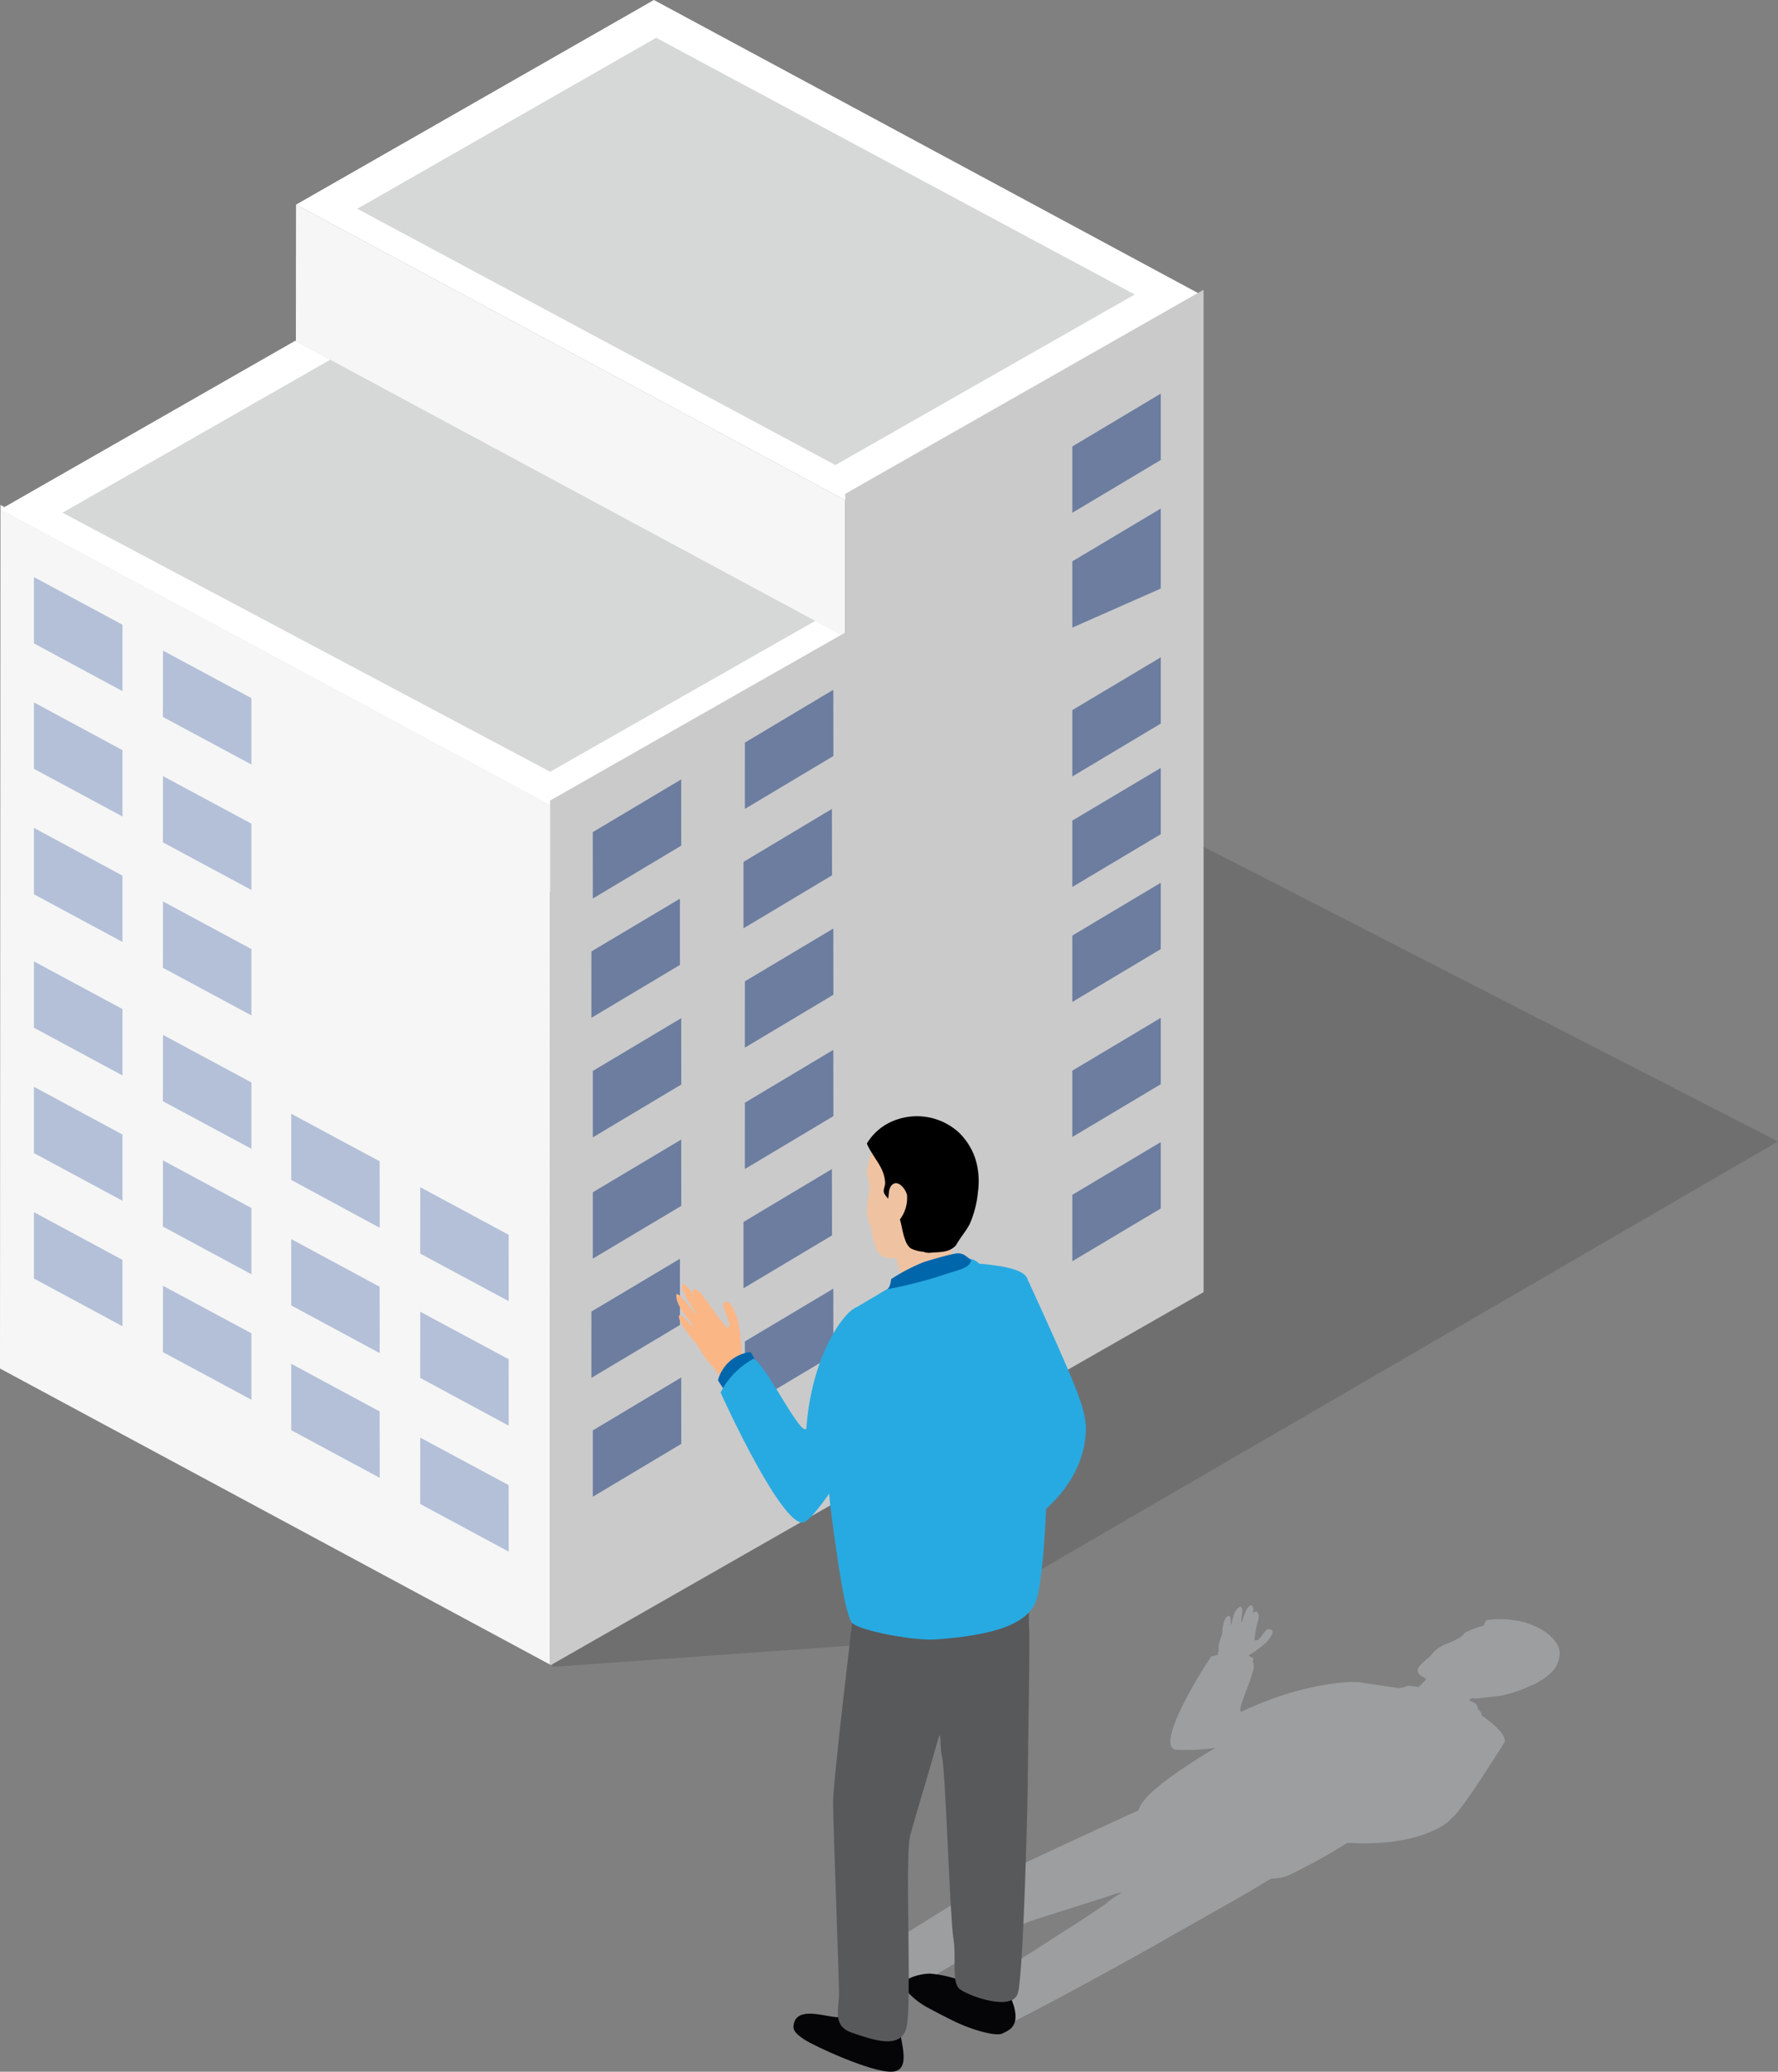 <svg xmlns="http://www.w3.org/2000/svg" width="206" height="240" viewBox="0 0 206 240">
  <rect x="0" y="0" width="206" height="240" fill="#808080" stroke="none"/>
  <g id="事業案内-イラスト" transform="translate(-1230.534 -236.387)">
    <g id="グループ_1612" data-name="グループ 1612" transform="translate(1230.534 236.387)">
      <path id="パス_883" data-name="パス 883" d="M1261.96,393.944l42.387-3.009,99.632-57.859-119.889-61.5Z" transform="translate(-1197.979 -200.847)" fill="#333" opacity="0.22" style="mix-blend-mode: multiply;isolation: isolate"/>
      <g id="グループ_1611" data-name="グループ 1611">
        <path id="パス_884" data-name="パス 884" d="M1311.086,346.109l-63.7-34.3.07-63.754,63.628,34.243Z" transform="translate(-1213.159 -224.353)" fill="#f6f6f6"/>
        <path id="パス_885" data-name="パス 885" d="M1311.05,294.337l-63.628-34.243,41.462-23.707,63.694,34.3Z" transform="translate(-1213.123 -236.387)" fill="#fff"/>
        <path id="パス_886" data-name="パス 886" d="M1306.309,288.042l-55.393-29.689,34.628-19.811,55.449,29.738Z" transform="translate(-1209.521 -234.166)" fill="#d6d8d7"/>
        <path id="パス_887" data-name="パス 887" d="M1294.277,399.9l-63.744-34.306.056-100.042,63.687,34.247Z" transform="translate(-1230.534 -207.058)" fill="#f6f6f6"/>
        <path id="パス_888" data-name="パス 888" d="M1294.249,309.711l-63.687-34.247,34.148-19.531,63.75,34.32Z" transform="translate(-1230.506 -216.445)" fill="#d6d8d7"/>
        <g id="グループ_1610" data-name="グループ 1610" transform="translate(0.056 39.488)">
          <path id="パス_889" data-name="パス 889" d="M1294.249,305.851l-56.5-30.012,31.01-17.717-4.053-2.189-34.148,19.531,63.687,34.247,34.211-19.458-3.482-1.888Z" transform="translate(-1230.562 -255.933)" fill="#fff"/>
        </g>
        <path id="パス_890" data-name="パス 890" d="M1296.1,276.926l0,16.067-34.187,19.458.045,100.172,75.667-43.224V253.276Z" transform="translate(-1198.177 -219.712)" fill="#cacacb"/>
        <path id="パス_891" data-name="パス 891" d="M1242.727,282.652l-10.256-5.531,0-7.682,10.252,5.513Z" transform="translate(-1228.537 -202.586)" fill="#b3c0d8"/>
        <path id="パス_892" data-name="パス 892" d="M1242.727,289.83l-10.256-5.52,0-7.692,10.252,5.527Z" transform="translate(-1228.537 -195.245)" fill="#b3c0d8"/>
        <path id="パス_893" data-name="パス 893" d="M1242.727,297.017l-10.256-5.524,0-7.688,10.252,5.527Z" transform="translate(-1228.537 -187.896)" fill="#b3c0d8"/>
        <path id="パス_894" data-name="パス 894" d="M1250.084,286.843l-10.256-5.507.007-7.685,10.249,5.507Z" transform="translate(-1220.952 -198.279)" fill="#b3c0d8"/>
        <path id="パス_895" data-name="パス 895" d="M1250.084,294.03l-10.256-5.517.007-7.674,10.249,5.51Z" transform="translate(-1220.952 -190.929)" fill="#b3c0d8"/>
        <path id="パス_896" data-name="パス 896" d="M1250.084,301.222l-10.256-5.52.007-7.685,10.249,5.52Z" transform="translate(-1220.952 -183.589)" fill="#b3c0d8"/>
        <path id="パス_897" data-name="パス 897" d="M1242.727,304.661l-10.256-5.531,0-7.678,10.252,5.514Z" transform="translate(-1228.537 -180.075)" fill="#b3c0d8"/>
        <path id="パス_898" data-name="パス 898" d="M1242.727,311.834l-10.256-5.52,0-7.682,10.252,5.531Z" transform="translate(-1228.537 -172.732)" fill="#b3c0d8"/>
        <path id="パス_899" data-name="パス 899" d="M1242.727,319.024l-10.256-5.524,0-7.685,10.252,5.52Z" transform="translate(-1228.537 -165.386)" fill="#b3c0d8"/>
        <path id="パス_900" data-name="パス 900" d="M1250.084,308.857l-10.256-5.51.007-7.688,10.249,5.513Z" transform="translate(-1220.952 -175.773)" fill="#b3c0d8"/>
        <path id="パス_901" data-name="パス 901" d="M1250.084,316.037l-10.256-5.524.007-7.664,10.249,5.513Z" transform="translate(-1220.952 -168.42)" fill="#b3c0d8"/>
        <path id="パス_902" data-name="パス 902" d="M1250.084,323.231l-10.256-5.517.007-7.685,10.249,5.51Z" transform="translate(-1220.952 -161.078)" fill="#b3c0d8"/>
        <path id="パス_903" data-name="パス 903" d="M1257.4,313.384l-10.253-5.541,0-7.668,10.249,5.513Z" transform="translate(-1213.408 -171.154)" fill="#b3c0d8"/>
        <path id="パス_904" data-name="パス 904" d="M1257.4,320.563l-10.253-5.524,0-7.685,10.249,5.527Z" transform="translate(-1213.408 -163.813)" fill="#b3c0d8"/>
        <path id="パス_905" data-name="パス 905" d="M1257.4,327.755l-10.253-5.524,0-7.692,10.249,5.527Z" transform="translate(-1213.408 -156.554)" fill="#b3c0d8"/>
        <path id="パス_906" data-name="パス 906" d="M1264.758,317.582l-10.253-5.51.007-7.689,10.245,5.513Z" transform="translate(-1205.821 -166.85)" fill="#b3c0d8"/>
        <path id="パス_907" data-name="パス 907" d="M1264.758,324.767l-10.253-5.531.007-7.664,10.245,5.5Z" transform="translate(-1205.821 -159.612)" fill="#b3c0d8"/>
        <path id="パス_908" data-name="パス 908" d="M1264.758,331.956l-10.253-5.52.007-7.682,10.245,5.5Z" transform="translate(-1205.821 -152.208)" fill="#b3c0d8"/>
        <path id="パス_909" data-name="パス 909" d="M1264.352,294.827,1274.6,288.7l-.007-7.674-10.246,6.109Z" transform="translate(-1195.67 -190.735)" fill="#6c7d9f"/>
        <path id="パス_910" data-name="パス 910" d="M1264.273,301.66l10.256-6.13,0-7.671-10.253,6.109Z" transform="translate(-1195.752 -183.75)" fill="#6c7d9f"/>
        <path id="パス_911" data-name="パス 911" d="M1264.352,308.511l10.253-6.123-.007-7.685-10.246,6.115Z" transform="translate(-1195.67 -176.752)" fill="#6c7d9f"/>
        <path id="パス_912" data-name="パス 912" d="M1273.029,289.694l10.253-6.126-.01-7.674-10.242,6.119Z" transform="translate(-1186.724 -195.987)" fill="#6c7d9f"/>
        <path id="パス_913" data-name="パス 913" d="M1291.708,272.735l10.249-6.116v-7.688l-10.249,6.123Z" transform="translate(-1167.469 -213.333)" fill="#6c7d9f"/>
        <path id="パス_914" data-name="パス 914" d="M1291.708,279.308l10.249-4.525v-9.268l-10.249,6.116Z" transform="translate(-1167.469 -206.601)" fill="#6c7d9f"/>
        <path id="パス_915" data-name="パス 915" d="M1291.708,287.839l10.249-6.126v-7.678l-10.249,6.116Z" transform="translate(-1167.469 -197.889)" fill="#6c7d9f"/>
        <path id="パス_916" data-name="パス 916" d="M1291.708,294.161l10.249-6.112v-7.678l-10.249,6.1Z" transform="translate(-1167.469 -191.409)" fill="#6c7d9f"/>
        <path id="パス_917" data-name="パス 917" d="M1291.708,300.755l10.249-6.123v-7.685l-10.249,6.116Z" transform="translate(-1167.469 -184.683)" fill="#6c7d9f"/>
        <path id="パス_918" data-name="パス 918" d="M1291.708,308.489l10.249-6.119v-7.685l-10.249,6.116Z" transform="translate(-1167.469 -176.771)" fill="#6c7d9f"/>
        <path id="パス_919" data-name="パス 919" d="M1291.708,315.6l10.249-6.109V301.8l-10.249,6.109Z" transform="translate(-1167.469 -169.493)" fill="#6c7d9f"/>
        <path id="パス_920" data-name="パス 920" d="M1272.95,296.542l10.256-6.133-.014-7.689-10.242,6.13Z" transform="translate(-1186.806 -189.006)" fill="#6c7d9f"/>
        <path id="パス_921" data-name="パス 921" d="M1273.029,303.364l10.253-6.123-.01-7.671-10.242,6.112Z" transform="translate(-1186.724 -182.001)" fill="#6c7d9f"/>
        <path id="パス_922" data-name="パス 922" d="M1264.352,315.451l10.253-6.112-.007-7.685-10.246,6.112Z" transform="translate(-1195.67 -169.644)" fill="#6c7d9f"/>
        <path id="パス_923" data-name="パス 923" d="M1264.273,322.281l10.256-6.126,0-7.671-10.253,6.112Z" transform="translate(-1195.752 -162.66)" fill="#6c7d9f"/>
        <path id="パス_924" data-name="パス 924" d="M1264.352,329.137l10.253-6.126-.007-7.688-10.246,6.13Z" transform="translate(-1195.67 -155.747)" fill="#6c7d9f"/>
        <path id="パス_925" data-name="パス 925" d="M1273.029,310.319l10.253-6.123-.01-7.678-10.242,6.12Z" transform="translate(-1186.724 -174.897)" fill="#6c7d9f"/>
        <path id="パス_926" data-name="パス 926" d="M1272.95,317.155l10.256-6.126-.014-7.685-10.242,6.13Z" transform="translate(-1186.806 -167.916)" fill="#6c7d9f"/>
        <path id="パス_927" data-name="パス 927" d="M1273.029,323.988l10.253-6.112-.01-7.682-10.242,6.112Z" transform="translate(-1186.724 -160.91)" fill="#6c7d9f"/>
      </g>
    </g>
    <g id="グループ_1616" data-name="グループ 1616" transform="translate(1308.877 365.695)">
      <g id="グループ_1613" data-name="グループ 1613" transform="translate(20.972 56.641)" opacity="0.6" style="mix-blend-mode: multiply;isolation: isolate">
        <path id="パス_928" data-name="パス 928" d="M1358.582,331.1a8.517,8.517,0,0,0-3.036-1.026,10.753,10.753,0,0,0-3.272-.028,2.314,2.314,0,0,0-.343.642,7.241,7.241,0,0,0-1.31.435c-.258.1-.934.353-1.005.548q-.116.326-1.769,1.056a4.155,4.155,0,0,0-2.108,1.513c-1.009.784-1.493,1.344-1.444,1.688.024.242.2.455.613.693.073.043.236.154.392.266l-.894.908c-.595-.091-1.068-.154-1.2-.165a4.262,4.262,0,0,1-1.054.3l-4.243-.632c-1.222-.315-7.3.106-14.05,3.369-.654-.378,2.043-5,1.31-5.835.085-.161.138-.3.028-.416a3.5,3.5,0,0,1-.508-.28,13.11,13.11,0,0,0,1.98-1.436c.311-.256,1.133-1.271.668-1.542a.651.651,0,0,0-.337-.067c-.382.008-.794.977-1.211,1.253a.8.8,0,0,1-.41,0,11.67,11.67,0,0,1,.217-1.369,2.333,2.333,0,0,1,.053-.286c.055-.294.15-.512.217-.928a.756.756,0,0,0-.217-.695c-.124-.067-.288-.02-.473.256.108-.487.13-.894-.2-1.016-.628.3-.79,1.369-1.121,2.045,0-.15.006-.3.016-.461.053-.366.236-1.273-.122-1.426-.879.471-.808,1.529-1.1,2.2,0-.449.031-1-.24-1.127-.459.039-.686,1.1-.749,1.747-.01.126-.01.24-.02.343-.1.361-.26.7-.343,1.064a2.185,2.185,0,0,0-.049.792l-.124.593a6.228,6.228,0,0,0-.794.213,2.822,2.822,0,0,1-.4.638c-.077.077-5.778,8.962-3.914,10.039a.757.757,0,0,0,.319.1,25.949,25.949,0,0,0,4.549-.223c-.524.3-1.044.605-1.529.914-7,4.385-7.143,5.7-7.423,6.336-4.113,1.877-14.753,6.763-16.215,7.616-1.818,1.054-13.66,8.493-15.159,9.369-.368.211-.8.4-1.2.6.014.987.841,1.787,1.353,2.571a5.745,5.745,0,0,1,.739,2.372c.234-.187.457-.38.668-.554a3.383,3.383,0,0,0,1.275-.2,25.871,25.871,0,0,0,2.983-1.533v.041a3.971,3.971,0,0,1,.719-.412,4.2,4.2,0,0,1,.619-.25c-.063-.012-.126-.035-.185-.041,4.289-2.494,10.272-6.2,11.794-6.718,2.185-.739,6.812-2.151,9.359-3a5.764,5.764,0,0,1,1.241-.353c.093.057-1,.605-1.6,1.166-.916.849-12.363,7.927-13.816,9.086-.981.788-2.374,1.43-3.128,1.99a11.452,11.452,0,0,0,2.89,3.737l.008-.01a2.069,2.069,0,0,0,1.05-.043c2-.634,16.767-8.792,18.947-10.057s10.634-5.971,12-6.869c.311-.2.676-.408,1.058-.615a6.252,6.252,0,0,0,1.834-.295,68,68,0,0,0,6.987-3.853c2.311.146,6.96.2,10.614-1.734,1.361-.719,2.263-1.85,3.714-3.958s3.847-5.906,3.885-5.975c.175-.719-.865-1.836-2.683-3.107a.556.556,0,0,0-.01-.189.94.94,0,0,0-.382-.492,1.407,1.407,0,0,0-.063-.3.72.72,0,0,0-.378-.459c-.1-.055-.207-.108-.341-.169-.067-.03-.165-.069-.272-.112l.325-.28a2.067,2.067,0,0,0,.69.045c.286-.041.756-.1,1.387-.167q.341-.015,1.5-.183a16.1,16.1,0,0,0,3.335-1.149,7.363,7.363,0,0,0,2.5-1.712,3.033,3.033,0,0,0,.768-1.966C1360.772,332.91,1359.9,331.864,1358.582,331.1Z" transform="translate(-1279.358 -328.308)" fill="#b1b3b6"/>
      </g>
      <g id="グループ_1615" data-name="グループ 1615">
        <path id="パス_929" data-name="パス 929" d="M1278.032,320.548l-1.436-2.618a18.578,18.578,0,0,0-.351-3.384c-.1-.648-.969-3.185-1.716-2.344-.262.294.628,1.881.67,2.551,0,.116-.231.311-.295.315-.52-.672-1.009-1.239-1.511-1.962-.126-.154-.223-.282-.311-.406-.315-.437-.518-.792-.971-1.377-.5-.65-1.517-1.267-1.021-.055-.642-.89-1.231-1.521-1.381-1.178-.077.863,1.107,2.382,1.7,3.522-.187-.207-.368-.408-.546-.613-.463-.583-1.643-2.2-1.826-1.777-.043,1.284,1.29,2.6,1.948,3.6l-.048.106c-.624-.666-1.383-1.546-1.548-1.3-.274.406.857,1.956,1.6,2.851.15.179.285.323.382.443l.018.02c.374.548.668,1.113,1.054,1.653a5.173,5.173,0,0,0,.788.914l.126.179.016-.018,2.187,2.963Z" transform="translate(-1269.032 -290.545)" fill="#fbb686"/>
        <path id="パス_930" data-name="パス 930" d="M1276.033,315.609l-3.4,3.282a15.953,15.953,0,0,1-1.217-1.745,4.448,4.448,0,0,1,3.7-3.268C1275.448,314.008,1276.033,315.609,1276.033,315.609Z" transform="translate(-1266.572 -286.556)" fill="#0066ac"/>
        <g id="グループ_1614" data-name="グループ 1614" transform="translate(22.094)">
          <path id="パス_931" data-name="パス 931" d="M1289.959,315.617l-.78-3.983s-3.678-1-3.8-.91c-.067.041-.687.577-1.31,1.113l-.329-1.247c-.053-.193,1.383-.339,1.5-.357a3.145,3.145,0,0,0,.881-.2c.343-.16.4-.508.65-.764a3.913,3.913,0,0,1,.664-.479c.739-.479.684-.871.758-1.706a5.3,5.3,0,0,0-1.546-4.182,4.584,4.584,0,0,0-3.639-.648,6.17,6.17,0,0,1-2.413.311,4.486,4.486,0,0,0-.546,1.72c-.057.309-.232,1.093-.043,1.381a4.725,4.725,0,0,1,.032,2.543,5.4,5.4,0,0,0,.353,3.345q.357,2.51,1.034,3.089a1.693,1.693,0,0,0,1.249.42,5.572,5.572,0,0,1,.634.045l.51,1.9Z" transform="translate(-1279.904 -298.628)" fill="#efc3a1"/>
          <path id="パス_932" data-name="パス 932" d="M1279.91,303.583a6.353,6.353,0,0,1,2.34-2.275,7.2,7.2,0,0,1,8.367,1.042,7.611,7.611,0,0,1,1.846,2.949,8.885,8.885,0,0,1,.319,3.867,12.181,12.181,0,0,1-.963,3.761,11.084,11.084,0,0,1-.837,1.283c-.366.534-.621.93-.772,1.194a2.278,2.278,0,0,1-1.257.668c-.589.13-1.146.1-1.745.175a1.9,1.9,0,0,1-.764-.128,3.924,3.924,0,0,1-1.489-.408,2.161,2.161,0,0,1-.613-.993c-.3-.753-.368-1.56-.605-2.338a4.182,4.182,0,0,0,.827-2.813c-.1-.577-.973-1.838-1.7-1.223-.469.4-.378,1.087-.489,1.627a3.987,3.987,0,0,1-.412-.53c-.264-.437.065-.837.065-1.3a4.217,4.217,0,0,0-.331-1.409C1281.385,305.9,1280.2,304.424,1279.91,303.583Z" transform="translate(-1279.91 -300.419)"/>
        </g>
        <path id="パス_933" data-name="パス 933" d="M1288.059,353.683c0,1.422,1.411,4.844-.908,4.974s-9.034-2.967-10.193-3.741-1.377-1.184-1.16-1.933c.547-1.887,3.741-.644,5.027-.644s3.355-1.16,3.745-1.034S1288.059,353.683,1288.059,353.683Z" transform="translate(-1262.133 -247.969)" fill="#050407"/>
        <path id="パス_934" data-name="パス 934" d="M1284.6,353.8s.916.522,3.129,1.627,5.029,1.877,5.768,1.509,1.976-.768,1.359-3.1a21.8,21.8,0,0,0-2.458-5.163l-3.44,2.214a14.373,14.373,0,0,0-3.824-.887c-1.483,0-3.739.831-3.048,1.615A8.891,8.891,0,0,0,1284.6,353.8Z" transform="translate(-1255.707 -250.673)" fill="#050407"/>
        <path id="パス_935" data-name="パス 935" d="M1280.437,330.524s-2.453,20.248-2.453,22.83.684,20.068.684,22.2c0,1.757-.812,3.723,1.505,4.5s5.678,2.063,6.322-.644-.227-19.734.42-22.184,2.2-7.449,2.978-10.287.343-.42.729,1.257.9,18.445,1.294,20.9-.264,5.154.77,5.928,6.062,2.628,6.708.439,1.159-22.625,1.159-25.718.262-14.834.128-16.9.394-5.031,0-6.452S1280.437,330.524,1280.437,330.524Z" transform="translate(-1259.803 -273.879)" fill="#58595b"/>
        <path id="パス_936" data-name="パス 936" d="M1290.985,309.819s2.914,6.341,4.46,9.952,2.283,5.636,2.2,7.478c-.256,5.35-4.139,8.684-5.8,9.952-1.249.957-4.519-3.887-4.519-6.341S1290.985,309.819,1290.985,309.819Z" transform="translate(-1250.181 -290.728)" fill="#27aae1"/>
        <path id="パス_937" data-name="パス 937" d="M1285.858,311.018l-5.027,2.967s-4.188,13.238-2.839,23.476c1.32,10.023,1.887,12.033,2.4,12.933s7.1,2.185,9.748,2c7.241-.518,10.967-1.962,11.741-4.8s2.547-19.895-1.064-36.827c-.27-1.261-2.963-1.678-5.93-1.934s-1.615,1.292-4.324,2.707A4.1,4.1,0,0,1,1285.858,311.018Z" transform="translate(-1260.07 -291.78)" fill="#27aae1"/>
        <path id="パス_938" data-name="パス 938" d="M1271.567,321.246c.043.16,7.482,16.511,9.806,14.964s8.574-12.5,9.16-14.06c3.29-6.69,1.062-9.545-.053-10.077s-2.059-1.113-3.3-.628-5.033,5.291-5.68,13.932c-.512,1.288-4.7-7.4-6.115-8.042A9.18,9.18,0,0,0,1271.567,321.246Z" transform="translate(-1266.417 -289.24)" fill="#27aae1"/>
        <path id="パス_939" data-name="パス 939" d="M1291.891,308.889a1.841,1.841,0,0,0-.8-.333,1.731,1.731,0,0,0-.276-.006,9.786,9.786,0,0,1-1.058.108c.16.039,1.05.124,1.2.443a34.643,34.643,0,0,0-4.238,1.379c-.266.091-.532.193-.8.29-.833.3-1.672.6-2.421.835-.152.049-.294.091-.437.132a9.779,9.779,0,0,1-1.444.333.136.136,0,0,1-.043.008c-.219.122-.441.248-.668.374l-.27.158a14.951,14.951,0,0,0,4.572.081c.516-.061,1.038-.138,1.584-.215a12.425,12.425,0,0,0,2-.613C1289.2,311.71,1293.677,310.231,1291.891,308.889Z" transform="translate(-1257.058 -292.04)" fill="#27aae1"/>
        <path id="パス_940" data-name="パス 940" d="M1290.163,308.541a1.464,1.464,0,0,0-1.267-.26c-.652.081-2.967.764-3.513.936a20.886,20.886,0,0,0-3.863,2,3.478,3.478,0,0,1-.229.918,1.759,1.759,0,0,1-.161.209.275.275,0,0,1-.049.049,51.393,51.393,0,0,0,6.08-1.527c2.3-.788,3.327-.837,3.621-1.785C1290.791,309.059,1290.633,308.88,1290.163,308.541Z" transform="translate(-1256.609 -292.35)" fill="#0066ac"/>
      </g>
    </g>
  </g>
</svg>
